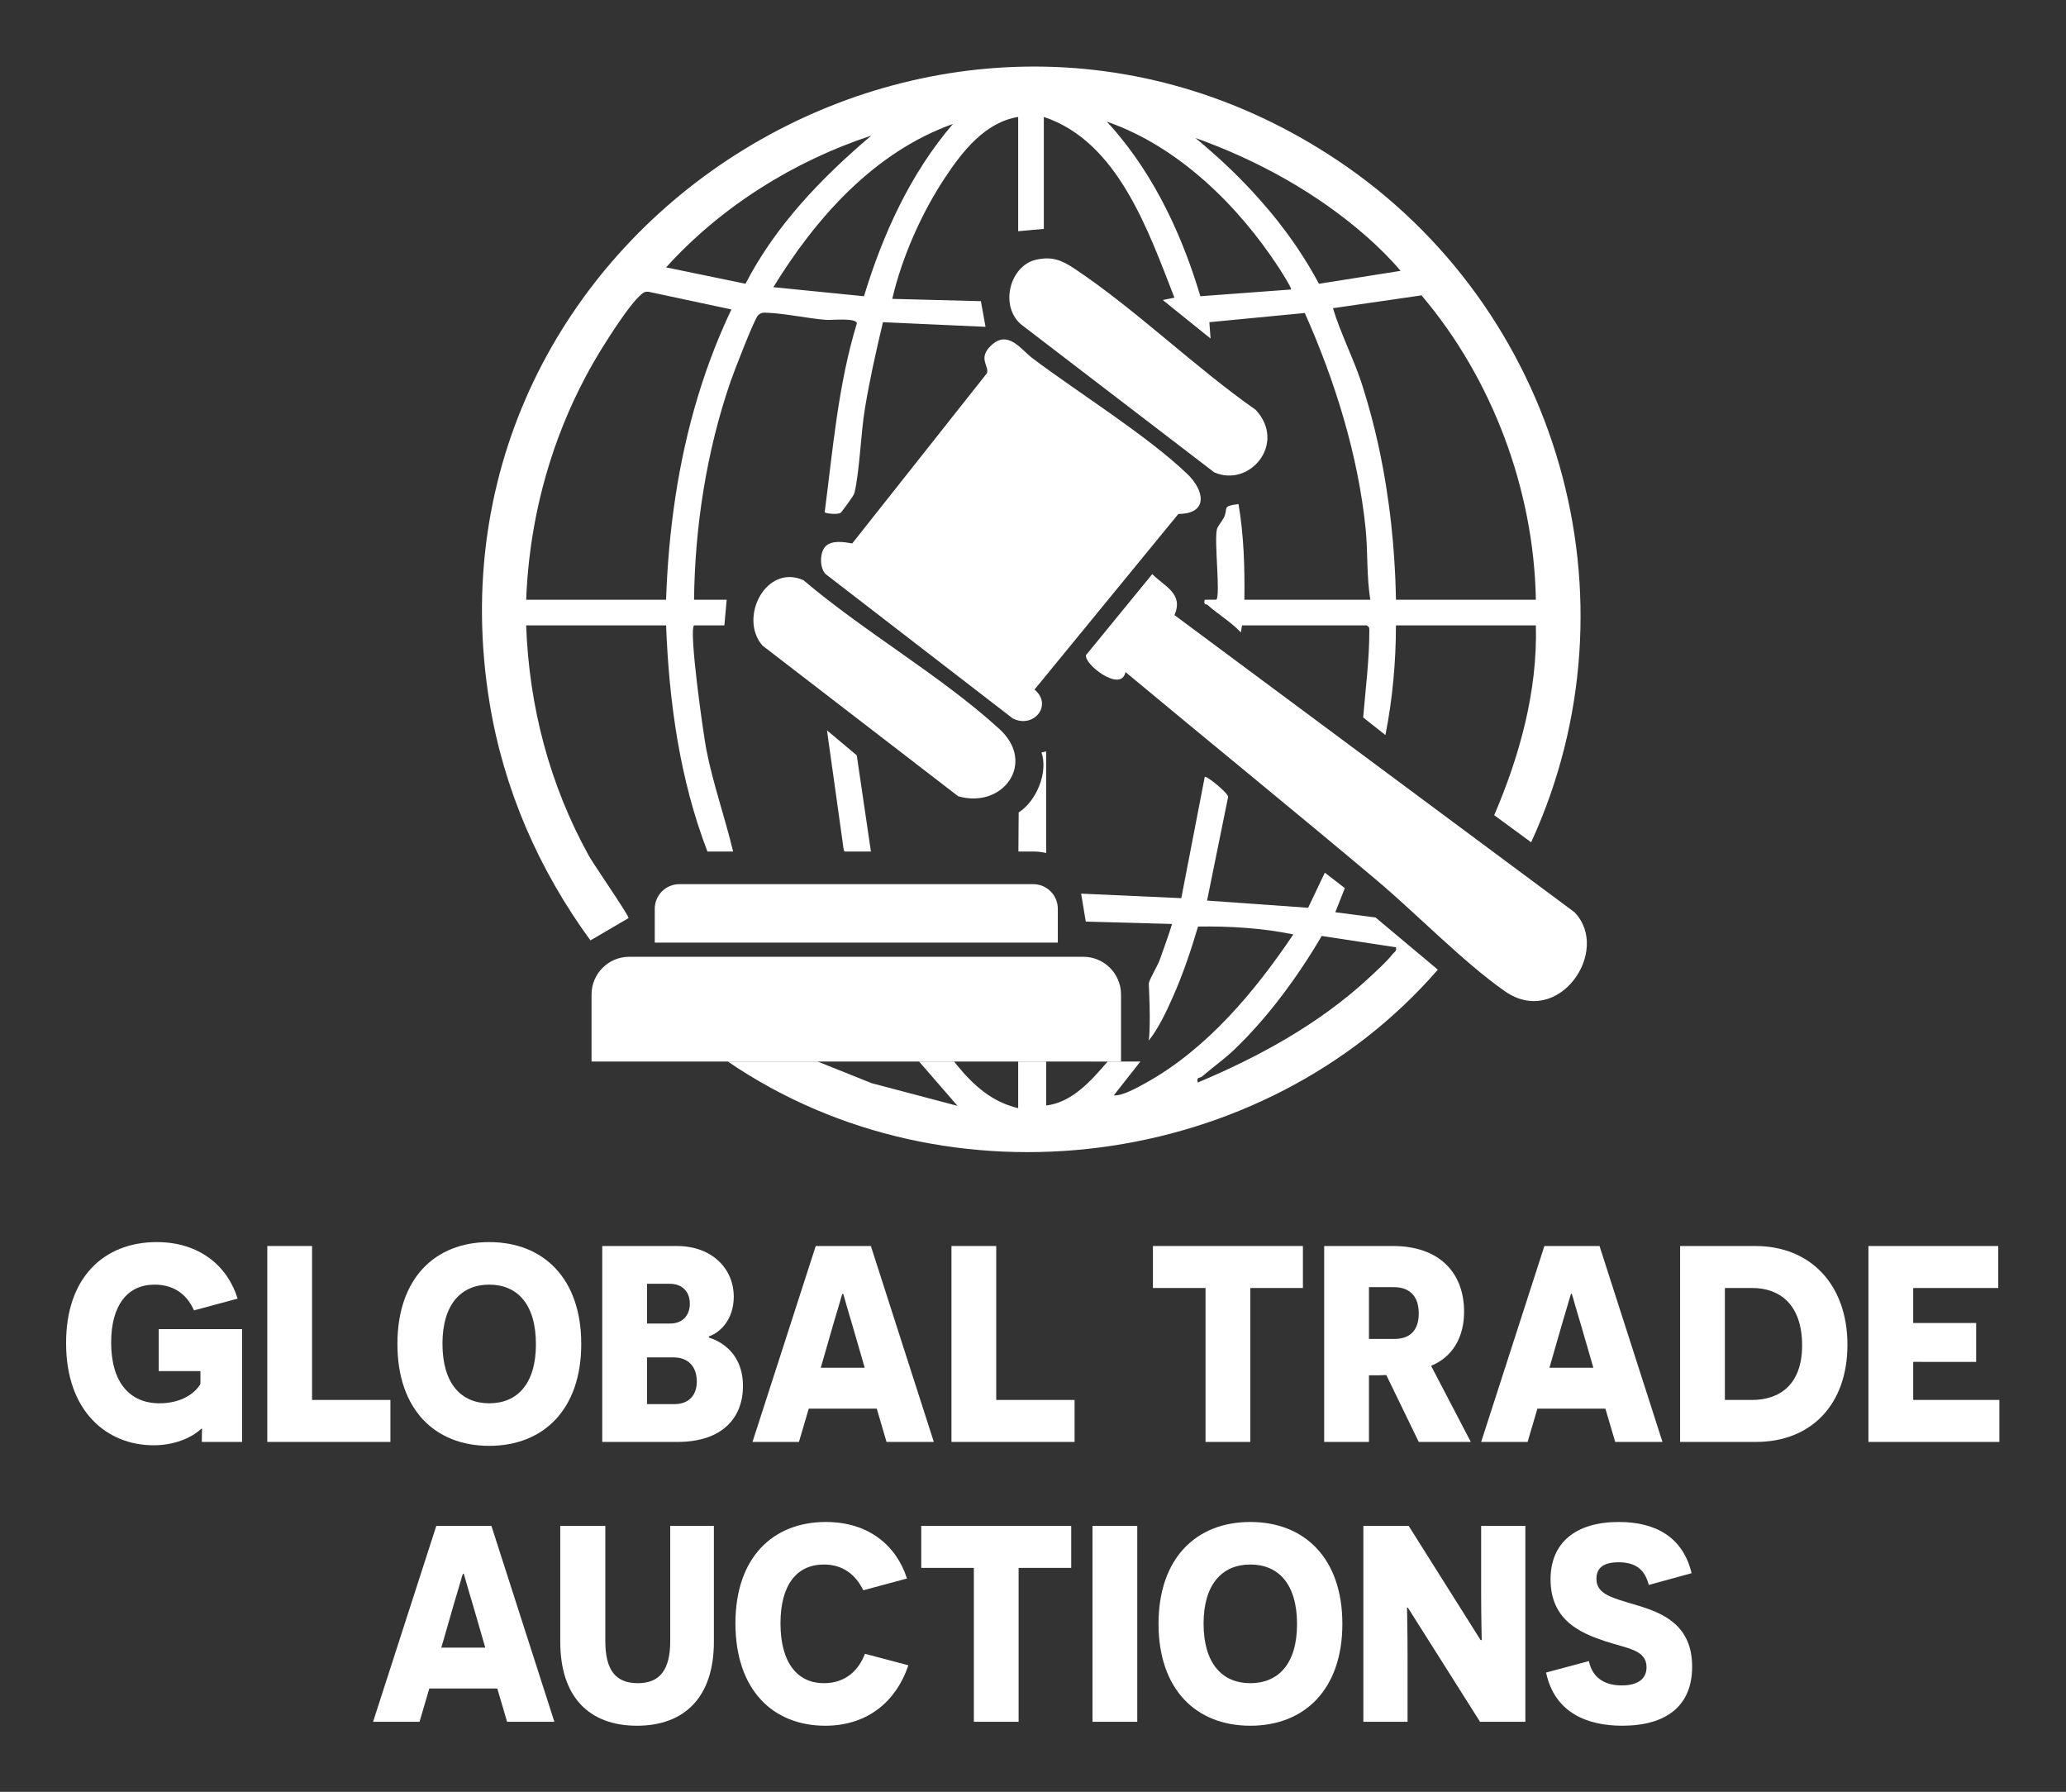 <svg
   xmlns="http://www.w3.org/2000/svg"
   viewBox="0 0 1181.015 1024.083"
   height="1024.083"
   width="1181.015"
   version="1.1"><rect x="0" y="0" width="1181.015" height="1024.083" fill="#333333" stroke="none"/><defs
     id="defs6"><clipPath
       id="clipPath18"
       clipPathUnits="userSpaceOnUse"><path
         id="path16"
         d="M 0,768.062 H 885.761 V 0 H 0 Z" /></clipPath></defs><g
     transform="matrix(1.333,0,0,-1.333,0,1024.083)"
     id="g10"><g
       id="g12"><g
         clip-path="url(#clipPath18)"
         id="g14"><g
           transform="translate(353.894,533.865)"
           id="g20"><path
             id="path22"
             style="fill:#ffffff;fill-opacity:1;fill-rule:nonzero;stroke:none"
             d="m 0,0 c 2.711,2.942 8.114,2.006 11.573,1.383 l 57.701,72.902 c 1.382,3.045 -4.151,6.313 1.909,12.024 7.245,6.827 12.754,-1.794 17.64,-5.475 20.003,-15.072 48.965,-32.986 66.387,-49.612 7.668,-7.317 9.017,-17.168 -3.764,-17.177 L 89.755,-61.25 c 8.06,-6.821 -0.573,-16.954 -9.379,-12.357 L 0.208,-11.783 C -2.496,-9.134 -2.378,-2.58 0,0" /></g><g
           transform="translate(482.655,480.116)"
           id="g24"><path
             id="path26"
             style="fill:#ffffff;fill-opacity:1;fill-rule:nonzero;stroke:none"
             d="m 0,0 c -1.808,-9.084 -17.961,3.389 -16.908,7.29 l 28.387,34.693 c 5.397,-5.403 13.498,-8.327 9.54,-17.581 l 171.502,-127.36 c 16.026,-16.518 -6.946,-49.93 -29.871,-33.871 -17.834,12.494 -37.875,33.237 -55.196,47.804 C 71.861,-59.092 35.721,-29.766 0,0" /></g><g
           transform="translate(326.982,491.462)"
           id="g28"><path
             id="path30"
             style="fill:#ffffff;fill-opacity:1;fill-rule:nonzero;stroke:none"
             d="M 0,0 C -10.331,11.829 1.427,35.196 17.551,28.048 43.468,6 76.851,-13.132 101.662,-35.836 117.601,-50.42 103.004,-70.155 83.909,-64.589 Z" /></g><g
           transform="translate(444.343,656.904)"
           id="g32"><path
             id="path34"
             style="fill:#ffffff;fill-opacity:1;fill-rule:nonzero;stroke:none"
             d="M 0,0 C 6.944,1.564 11.145,-0.299 16.621,-3.958 43.056,-21.625 67.939,-46.014 94.184,-64.395 107.52,-78.837 91.566,-97.817 76.392,-91.186 L -5.73,-28.31 C -15.929,-20.773 -11.685,-2.632 0,0" /></g><g
           transform="translate(373.484,403.166)"
           id="g36"><path
             id="path38"
             style="fill:#ffffff;fill-opacity:1;fill-rule:nonzero;stroke:none"
             d="m 0,0 h -11.28 c -0.16,0.18 -0.29,0.4 -0.38,0.64 l -7.18,51.31 12.77,-10.72 z" /></g><g
           transform="translate(448.624,446.116)"
           id="g40"><path
             id="path42"
             style="fill:#ffffff;fill-opacity:1;fill-rule:nonzero;stroke:none"
             d="m 0,0 v -43.59 c -1.78,0.42 -3.63,0.64 -5.54,0.64 h -6.16 l -0.19,0.05 0.11,16.7 c 7.53,4.77 12.73,17.03 9.81,25.72 z" /></g><g
           transform="translate(461.835,313.126)"
           id="g44"><path
             id="path46"
             style="fill:#ffffff;fill-opacity:1;fill-rule:nonzero;stroke:none"
             d="m 0,0 -13.2,-0.01 h 26.37 c 0.01,0 0.01,0.01 0.01,0.01 l 0.01,0.01 z m 135.3,45.98 c -2.34,-3.05 -7.49,-7.74 -10.49,-10.5 -21.09,-19.44 -46.71,-33.44 -73,-44.49 -0.66,2.59 0.88,1.76 1.86,2.6 4.31,3.72 9.57,7.48 13.65,11.37 14.59,13.91 27.48,31.54 37.65,48.87 l 31.82,-4.85 c 0.45,-1.73 -0.72,-1.99 -1.49,-3 M 128.06,61.75 110.8,64 114.88,74.35 106.3,80.97 99.15,65.92 55.8,69 l 9.03,44.44 c 0.12,1.59 -9.38,9.34 -10.03,8.55 L 44.75,70.04 1.8,71.98 l 1.99,-12 37,-1 C 39.23,53.86 37.35,48.79 35.56,43.72 34.62,41.05 31.18,35.49 30.8,33.49 c 0,0 0.95,-17.24 0,-24.5 4.07,5.02 7.49,12.3 10.17,18.32 4.41,9.86 7.9,20.2 10.96,30.55 C 65.49,58.08 79.61,57.22 92.79,54.5 76.33,30 55.67,5.29 29.49,-9.2 25.81,-11.23 19.47,-14.81 15.8,-14.52 L 27.2,-0.01 H 13.17 C 9.66,-4.09 5.86,-8.47 1.55,-11.99 c -4.31,-3.52 -9.15,-6.2 -14.75,-6.87 v 18.85 h -12 v -20 c -11.47,2.77 -19.19,9.83 -26.4,18.64 -0.29,0.35 -1.09,1.36 -1.09,1.36 H -67.7 l 16.49,-19 -36.78,9.71 -23.21,9.29 h -38.5 c 94.54,-64.54 229.74,-46.78 304.46,39.39 z" /></g><g
           transform="translate(464.555,358.034)"
           id="g48"><path
             id="path50"
             style="fill:#ffffff;fill-opacity:1;fill-rule:nonzero;stroke:none"
             d="m 0,0 h -194.697 c -8.937,0 -16.183,-7.245 -16.183,-16.183 V -44.907 H 16.183 v 28.724 C 16.183,-7.245 8.938,0 0,0" /></g><g
           transform="translate(453.634,378.616)"
           id="g52"><path
             id="path54"
             style="fill:#ffffff;fill-opacity:1;fill-rule:nonzero;stroke:none"
             d="M 0,0 V -14.5 H -172.85 V 0 c 0,5.83 4.72,10.55 10.54,10.55 H -10.55 C -4.72,10.55 0,5.83 0,0" /></g><g
           transform="translate(86.544,150.026)"
           id="g56"><path
             id="path58"
             style="fill:#ffffff;fill-opacity:1;fill-rule:nonzero;stroke:none"
             d="m 0,0 c 0,4.2 0.12,4.8 0.12,5.64 h -0.359 c -4.2,-3.96 -11.64,-7.079 -20.4,-7.079 -20.279,0 -37.558,14.758 -37.558,43.677 -0.12,28.2 16.199,43.439 38.878,43.439 18.239,0 30.359,-10.2 34.678,-24.239 L -3.359,56.397 c -2.521,5.76 -7.56,11.041 -16.92,11.041 -11.639,0 -18.599,-8.88 -18.599,-24.839 0,-17.04 7.92,-26.039 20.759,-26.039 9.72,0 15.479,4.679 17.519,8.279 v 5.519 h -17.879 v 18 H 17.279 V 0 Z" /></g><g
           transform="translate(114.625,234.022)"
           id="g60"><path
             id="path62"
             style="fill:#ffffff;fill-opacity:1;fill-rule:nonzero;stroke:none"
             d="M 0,0 H 19.199 V -65.997 H 52.798 V -83.996 H 0 Z" /></g><g
           transform="translate(209.785,166.586)"
           id="g64"><path
             id="path66"
             style="fill:#ffffff;fill-opacity:1;fill-rule:nonzero;stroke:none"
             d="m 0,0 c 11.999,0 20.039,8.279 20.039,25.318 0,17.28 -8.04,25.56 -20.039,25.56 -12,0 -20.039,-8.4 -20.039,-25.319 C -20.039,8.399 -12,0 0,0 m 0,69.117 c 23.399,0 39.479,-15.72 39.479,-43.679 0,-27.959 -16.08,-43.677 -39.479,-43.677 -23.399,0 -39.358,15.718 -39.358,43.677 0,27.959 15.959,43.679 39.358,43.679" /></g><g
           transform="translate(289.104,166.225)"
           id="g68"><path
             id="path70"
             style="fill:#ffffff;fill-opacity:1;fill-rule:nonzero;stroke:none"
             d="m 0,0 c 6.479,0 9.72,3.96 9.72,9.72 0,6.479 -3.84,10.319 -9.84,10.319 H -11.64 L -11.64,0 Z m -1.68,34.559 c 5.159,0 8.4,3.36 8.4,8.519 0,5.04 -3.12,8.52 -8.64,8.52 h -9.72 V 34.559 Z m 16.559,-6 c 7.559,-2.4 14.64,-8.76 14.64,-20.759 0,-13.44 -8.64,-23.999 -28.08,-23.999 H -30.839 V 67.797 H 1.2 c 14.879,0 24.359,-9.6 24.359,-21.719 0,-9.959 -6,-15.479 -10.68,-17.039 z" /></g><g
           transform="translate(365.543,200.064)"
           id="g72"><path
             id="path74"
             style="fill:#ffffff;fill-opacity:1;fill-rule:nonzero;stroke:none"
             d="M 0,0 C -2.16,7.079 -3.84,13.319 -3.96,13.439 H -4.32 C -4.44,13.319 -6.12,7.199 -8.28,0.12 l -5.28,-18.359 H 5.279 Z m -18.72,-35.759 -4.2,-14.279 H -42.839 L -15.72,33.958 H 7.919 L 34.918,-50.038 H 14.639 l -4.2,14.279 z" /></g><g
           transform="translate(408.023,234.022)"
           id="g76"><path
             id="path78"
             style="fill:#ffffff;fill-opacity:1;fill-rule:nonzero;stroke:none"
             d="M 0,0 H 19.199 V -65.997 H 52.798 V -83.996 H 0 Z" /></g><g
           transform="translate(536.18,216.023)"
           id="g80"><path
             id="path82"
             style="fill:#ffffff;fill-opacity:1;fill-rule:nonzero;stroke:none"
             d="M 0,0 V -65.997 H -19.199 V 0 H -41.758 V 17.999 H 22.56 L 22.56,0 Z" /></g><g
           transform="translate(597.98,194.184)"
           id="g84"><path
             id="path86"
             style="fill:#ffffff;fill-opacity:1;fill-rule:nonzero;stroke:none"
             d="m 0,0 c 6.601,0 10.44,3.6 10.44,10.92 0,7.079 -3.6,11.279 -10.679,11.279 h -10.68 V 0 Z m -3.479,-15.479 -3.48,-0.121 h -3.96 V -44.158 H -30.118 V 39.838 H -0.6 c 19.56,0 30.479,-11.159 30.479,-28.198 0,-11.04 -5.04,-19.44 -14.159,-23.16 L 32.759,-44.158 H 10.44 Z" /></g><g
           transform="translate(678.018,200.064)"
           id="g88"><path
             id="path90"
             style="fill:#ffffff;fill-opacity:1;fill-rule:nonzero;stroke:none"
             d="M 0,0 C -2.16,7.079 -3.84,13.319 -3.96,13.439 H -4.32 C -4.439,13.319 -6.12,7.199 -8.279,0.12 L -13.56,-18.239 H 5.279 Z m -18.72,-35.759 -4.199,-14.279 H -42.838 L -15.72,33.958 H 7.92 L 34.918,-50.038 H 14.64 l -4.201,14.279 z" /></g><g
           transform="translate(751.337,168.025)"
           id="g92"><path
             id="path94"
             style="fill:#ffffff;fill-opacity:1;fill-rule:nonzero;stroke:none"
             d="m 0,0 c 11.64,0 21.479,6.36 21.479,23.399 0,17.879 -9.959,24.599 -21.359,24.599 H -11.64 L -11.64,0 Z m 1.439,65.997 c 23.64,0 39.479,-16.559 39.479,-42.357 0,-25.68 -15.6,-41.639 -39.238,-41.639 h -32.519 v 83.996 z" /></g><g
           transform="translate(801.257,234.022)"
           id="g96"><path
             id="path98"
             style="fill:#ffffff;fill-opacity:1;fill-rule:nonzero;stroke:none"
             d="M 0,0 H 55.678 V -17.999 H 19.199 v -14.999 h 26.999 v -16.68 H 19.199 V -65.997 H 56.157 V -83.996 H 0 Z" /></g><g
           transform="translate(202.823,80.064)"
           id="g100"><path
             id="path102"
             style="fill:#ffffff;fill-opacity:1;fill-rule:nonzero;stroke:none"
             d="M 0,0 C -2.16,7.079 -3.84,13.319 -3.96,13.439 H -4.319 C -4.439,13.319 -6.12,7.199 -8.279,0.12 L -13.56,-18.239 H 5.28 Z m -18.719,-35.759 -4.2,-14.279 H -42.838 L -15.72,33.958 H 7.92 L 34.919,-50.038 H 14.64 l -4.201,14.279 z" /></g><g
           transform="translate(306.142,64.344)"
           id="g104"><path
             id="path106"
             style="fill:#ffffff;fill-opacity:1;fill-rule:nonzero;stroke:none"
             d="m 0,0 c 0,-23.759 -12.6,-35.998 -32.999,-35.998 -20.398,0 -32.878,12.239 -32.878,35.998 v 49.678 h 19.318 V 0.36 c 0,-12.239 4.201,-18.119 13.92,-18.119 9.6,0 13.919,5.88 13.919,18.119 V 49.678 H 0 Z" /></g><g
           transform="translate(389.541,54.265)"
           id="g108"><path
             id="path110"
             style="fill:#ffffff;fill-opacity:1;fill-rule:nonzero;stroke:none"
             d="m 0,0 c -5.04,-15.12 -17.159,-25.919 -35.639,-25.919 -22.319,0 -38.518,15.239 -38.518,43.918 0,28.199 16.079,43.439 38.759,43.439 18.598,0 30.358,-10.32 34.797,-24.24 l -18.718,-5.04 c -3.361,6.84 -8.88,11.04 -16.92,11.04 -11.639,0 -18.599,-8.76 -18.599,-25.199 0,-17.159 7.44,-25.679 18.599,-25.679 9.36,0 14.88,5.52 17.639,12.6 z" /></g><g
           transform="translate(436.822,96.023)"
           id="g112"><path
             id="path114"
             style="fill:#ffffff;fill-opacity:1;fill-rule:nonzero;stroke:none"
             d="M 0,0 V -65.997 H -19.199 V 0 h -22.56 V 17.999 H 22.559 L 22.559,0 Z" /></g><path
           id="path116"
           style="fill:#ffffff;fill-opacity:1;fill-rule:nonzero;stroke:none"
           d="m 468.503,114.022 h 19.199 V 30.026 h -19.199 z" /><g
           transform="translate(536.181,46.586)"
           id="g118"><path
             id="path120"
             style="fill:#ffffff;fill-opacity:1;fill-rule:nonzero;stroke:none"
             d="m 0,0 c 11.999,0 20.039,8.279 20.039,25.318 0,17.28 -8.04,25.56 -20.039,25.56 -12,0 -20.039,-8.4 -20.039,-25.319 C -20.039,8.399 -12,0 0,0 m 0,69.117 c 23.398,0 39.479,-15.72 39.479,-43.679 0,-27.959 -16.081,-43.677 -39.479,-43.677 -23.399,0 -39.358,15.718 -39.358,43.677 0,27.959 15.959,43.679 39.358,43.679" /></g><g
           transform="translate(603.741,78.984)"
           id="g122"><path
             id="path124"
             style="fill:#ffffff;fill-opacity:1;fill-rule:nonzero;stroke:none"
             d="m 0,0 h -0.36 c 0,-0.12 0.24,-10.439 0.24,-20.879 V -48.958 H -19.079 V 35.038 H 0.359 l 30.839,-48.957 h 0.481 c 0,0.119 -0.241,10.319 -0.241,20.039 V 35.038 H 50.397 V -48.958 H 30.959 Z" /></g><g
           transform="translate(681.379,56.065)"
           id="g126"><path
             id="path128"
             style="fill:#ffffff;fill-opacity:1;fill-rule:nonzero;stroke:none"
             d="m 0,0 c 1.32,-6.479 6,-10.439 14.039,-10.439 6.6,0 10.68,2.519 10.68,7.799 0,7.56 -8.4,8.039 -17.759,11.16 -10.44,3.479 -23.399,8.879 -23.399,26.518 0,15.84 10.919,24.6 29.279,24.6 15.598,0 27.478,-6.361 31.198,-21.959 l -18.359,-5.04 c -1.68,6.719 -5.76,9.719 -12.959,9.719 -6.601,0 -9.48,-2.52 -9.48,-7.08 0,-6.719 6.719,-8.159 17.519,-11.399 11.28,-3.359 23.519,-8.64 23.519,-26.279 0,-16.799 -11.04,-25.319 -29.999,-25.319 -14.399,0 -28.919,5.159 -32.638,22.799 z" /></g><g
           transform="translate(598.635,511.116)"
           id="g130"><path
             id="path132"
             style="fill:#ffffff;fill-opacity:1;fill-rule:nonzero;stroke:none"
             d="m 0,0 c -0.02,0.97 -0.04,1.94 -0.06,2.91 -0.05,1.94 -0.11,3.88 -0.19,5.83 -0.04,0.98 -0.09,1.95 -0.14,2.93 -0.09,1.95 -0.21,3.91 -0.34,5.87 -0.32,4.89 -0.75,9.81 -1.29,14.72 -0.15,1.38 -0.31,2.77 -0.48,4.16 -0.14,1.12 -0.28,2.23 -0.43,3.35 -0.05,0.43 -0.11,0.87 -0.17,1.32 -0.36,2.6 -0.74,5.19 -1.16,7.78 -0.17,1.13 -0.36,2.26 -0.56,3.39 -0.09,0.53 -0.18,1.07 -0.28,1.6 -0.1,0.62 -0.22,1.25 -0.33,1.87 -0.35,1.95 -0.73,3.89 -1.12,5.82 -0.39,1.94 -0.8,3.87 -1.23,5.79 -0.43,1.92 -0.87,3.84 -1.34,5.74 -0.94,3.82 -1.94,7.6 -3.03,11.35 -0.54,1.87 -1.1,3.74 -1.68,5.59 -0.29,0.93 -0.58,1.85 -0.88,2.77 -0.22,0.68 -0.45,1.36 -0.7,2.04 -0.24,0.68 -0.48,1.36 -0.73,2.03 -0.73,2.03 -1.53,4.04 -2.35,6.05 -0.28,0.67 -0.55,1.33 -0.83,2 -0.78,1.92 -1.59,3.83 -2.38,5.75 -0.31,0.75 -0.61,1.5 -0.92,2.25 -0.54,1.33 -1.07,2.67 -1.59,4 -1.03,2.68 -1.98,5.37 -2.79,8.09 l 37.97,5.5 C 41.33,94.78 59.19,47.04 60,0 Z m -34.28,137.79 c -0.28,0.52 -0.57,1.03 -0.87,1.54 -0.43,0.78 -0.88,1.56 -1.34,2.33 -0.44,0.75 -0.88,1.49 -1.33,2.23 -0.56,0.92 -1.13,1.83 -1.7,2.74 -0.92,1.45 -1.86,2.89 -2.82,4.31 -0.6,0.89 -1.21,1.77 -1.83,2.65 -0.01,0.03 -0.03,0.05 -0.05,0.08 -0.35,0.5 -0.71,1 -1.07,1.5 -1.49,2.09 -3.04,4.16 -4.62,6.19 -2.63,3.39 -5.38,6.69 -8.23,9.9 -1.13,1.29 -2.29,2.56 -3.46,3.82 -0.59,0.63 -1.17,1.26 -1.76,1.88 -1.18,1.25 -2.38,2.48 -3.59,3.7 -1.61,1.62 -3.23,3.22 -4.88,4.78 -0.5,0.48 -1,0.95 -1.5,1.42 -0.34,0.32 -0.69,0.65 -1.04,0.97 -0.69,0.64 -1.39,1.28 -2.09,1.91 -1.56,1.42 -3.14,2.82 -4.73,4.18 -0.71,0.62 -1.42,1.23 -2.14,1.84 -0.89,0.75 -1.78,1.49 -2.67,2.23 26.65,-9.52 52.32,-23.66 73.58,-42.41 C -7.34,151.1 -2.4,146.2 2,141.01 l -35.01,-5.54 c -0.42,0.78 -0.84,1.55 -1.27,2.32 M -45,133.01 h -0.01 l -38.86,-2.88 c -0.39,1.3 -0.79,2.59 -1.2,3.88 -0.2,0.65 -0.4,1.29 -0.62,1.94 -0.77,2.39 -1.58,4.77 -2.43,7.14 -0.21,0.61 -0.44,1.22 -0.66,1.83 -0.37,1.01 -0.75,2.02 -1.13,3.03 -0.47,1.22 -0.94,2.43 -1.43,3.64 -0.5,1.26 -1.01,2.51 -1.54,3.75 -0.56,1.31 -1.13,2.62 -1.71,3.93 -0.51,1.15 -1.03,2.29 -1.56,3.42 -6.07,12.96 -13.48,25.25 -22.56,36.25 -1.13,1.38 -2.3,2.73 -3.49,4.07 -0.59,0.66 -1.19,1.32 -1.8,1.98 30.64,-10.59 56.39,-35.98 73.81,-62.68 0.32,-0.49 1.49,-2.31 2.64,-4.21 0.15,-0.26 0.31,-0.51 0.45,-0.76 0.53,-0.89 1.03,-1.76 1.42,-2.49 0.11,-0.21 0.21,-0.4 0.29,-0.58 0.17,-0.36 0.3,-0.66 0.37,-0.88 0.07,-0.2 0.08,-0.33 0.02,-0.38 m -183.13,-2.88 -38.87,3.88 c 18.3,29.78 43.24,57.92 77,69.98 -18.22,-21.3 -30.02,-47.17 -38.13,-73.86 m -50.81,5.35 -34.04,7.02 c 23.45,25.93 54.65,45.52 87.98,56.49 -21.26,-18.02 -41.01,-38.5 -53.94,-63.51 m -9.39,-18.36 c -2.69,-6.15 -5.14,-12.38 -7.35,-18.69 -1.32,-3.78 -2.56,-7.59 -3.72,-11.42 C -307.89,58.92 -311.97,29.58 -313,0 h -60 c 0.93,23.9 5.56,47.42 13.82,69.61 1.24,3.33 2.56,6.63 3.96,9.89 0.93,2.18 1.9,4.34 2.91,6.49 1.51,3.22 3.1,6.41 4.77,9.55 2.23,4.2 4.6,8.33 7.12,12.38 3.46,5.58 11.43,18 15.87,22.12 1.24,1.15 2.02,2.22 4,2.01 l 35.58,-7.59 c -1.16,-2.43 -2.28,-4.88 -3.36,-7.34 m 263.24,71.29 c -170.53,113.85 -396.72,-30.08 -363.6,-232.6 6.09,-37.2 21.14,-71.62 43.26,-101.87 l 16.35,9.57 c -0.03,0.43 -1.12,2.28 -2.75,4.84 -4.38,6.89 -12.64,18.91 -14.34,21.98 -16.82,30.43 -25.56,63.87 -26.83,98.67 h 60.01 c 1.28,-32.95 5.88,-66.13 17.73,-96.95 h 11.01 c -3.48,14.63 -8.6,28.92 -11.48,43.72 -1.28,6.58 -7.57,50.94 -5.28,53.24 L -288,-11 l 1,11 h -14 c 0.36,31.53 5.41,63.98 15.73,93.77 1.32,3.82 10.19,26.85 11.76,28.24 1.35,1.2 2.28,1.1 3.96,1.03 7.76,-0.31 17.05,-2.4 25.06,-3.03 2.64,-0.21 12.91,1 13.32,-1.48 -8.05,-26.33 -10.28,-53.97 -13.81,-81.05 1.35,-0.74 5.69,-0.9 6.77,-0.26 0.45,0.26 5.78,7.49 6,8.49 2.35,10.48 2.64,25.15 4.52,36.48 2.05,12.38 4.81,24.62 7.7,36.81 l 43.99,-1.99 -1.99,11 L -216,129 c 4.12,17.7 12.49,36.68 22.59,51.91 7.46,11.26 17.16,23.8 31.41,26.09 v -49 l 11,1 v 48 c 31.78,-10.51 44.87,-48.98 56.01,-77.49 l -5,-1 20.49,-16.51 -0.51,7 40.92,3.94 C -26.24,94.14 -16.19,62.07 -13.01,30.49 -11.99,20.38 -12.62,10.06 -11,0 h -54 c 0.2,13.7 -0.21,27.5 -2.51,41.01 -7.4,-0.89 -4.27,-1.66 -6.25,-5.74 -0.79,-1.62 -2.66,-3.7 -3,-5.01 -1.27,-4.97 1.6,-28.36 -0.27,-30.23 L -82,-0.01 c -0.65,-2.34 0.62,-1.68 1.28,-2.28 4.57,-4.07 9.99,-7.23 14.22,-11.71 l 0.5,3 h 53.5 c 1.02,-0.75 1.08,-0.87 1.09,-2.04 0.03,-12.44 -1.61,-25.05 -2.64,-37.43 l 9.54,-7.54 C -1.45,-42.6 -0.02,-26.75 0,-11 H 60 C 60.79,-38.96 53.08,-66.93 42.14,-92.37 L 57.98,-104 C 106.02,0.62 69.9,124.99 -25.09,188.41" /></g></g></g></g></svg>

